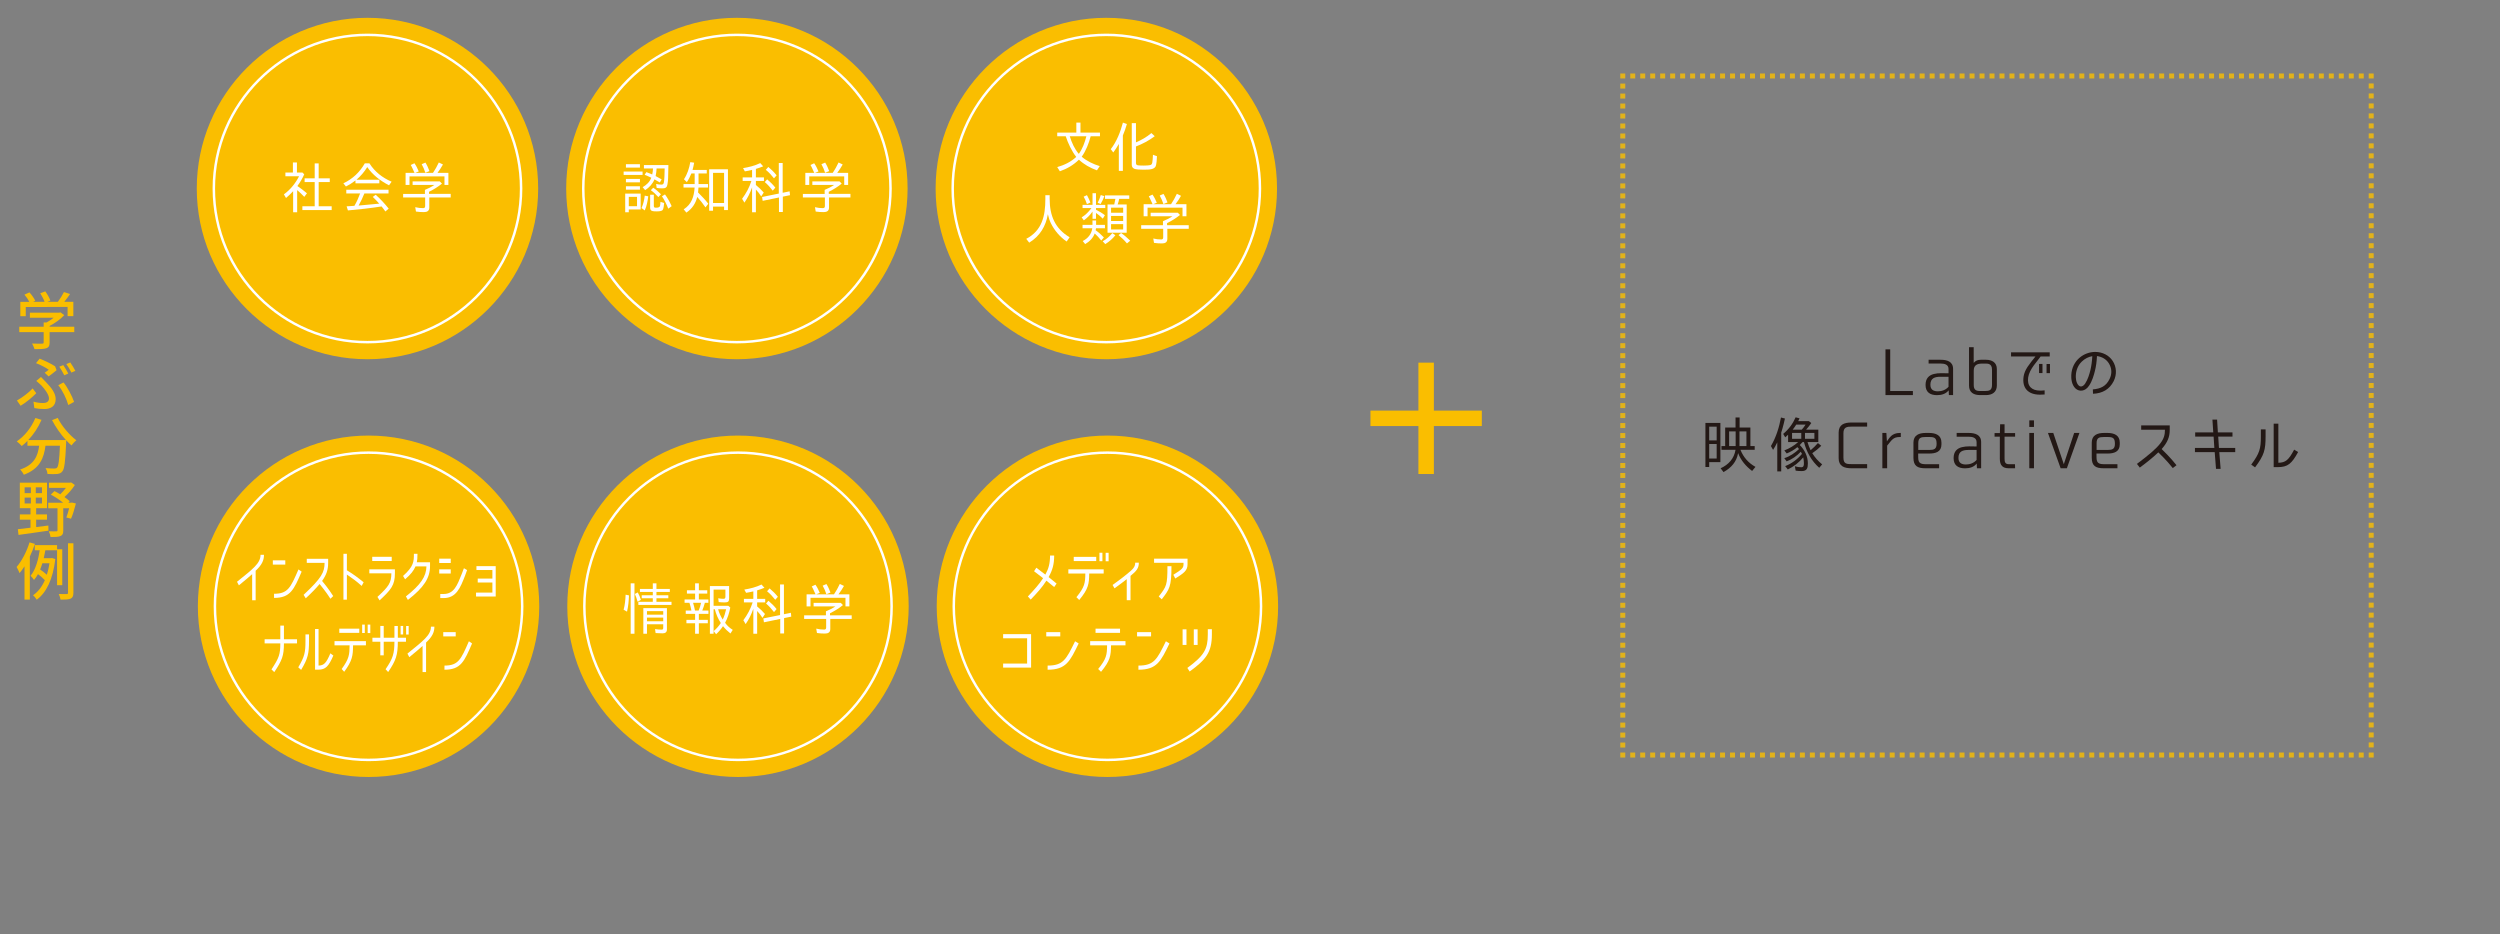 <?xml version="1.0" encoding="UTF-8"?>
<svg id="b" data-name="レイヤー 2" xmlns="http://www.w3.org/2000/svg" viewBox="0 0 1003.554 374.922">
  <rect x="0" y="0" width="1003.554" height="374.922" fill="#808080" stroke="none"/>
  <defs>
    <style>
      .d, .e, .f, .g, .h, .i {
        fill: none;
      }

      .d, .f, .g, .h, .i {
        stroke-miterlimit: 10;
      }

      .d, .g, .h {
        stroke-width: 2px;
      }

      .d, .g, .h, .i {
        stroke: #fabe00;
      }

      .e, .j, .k, .l {
        stroke-width: 0px;
      }

      .m {
        opacity: .8;
      }

      .j {
        fill: #fabe00;
      }

      .f {
        stroke: #fff;
      }

      .g {
        stroke-dasharray: 0 0 2.003 2.003;
      }

      .k {
        fill: #fff;
      }

      .l {
        fill: #231815;
      }

      .h {
        stroke-dasharray: 0 0 2.004 2.004;
      }

      .i {
        stroke-width: 6.202px;
      }
    </style>
  </defs>
  <g id="c" data-name="レイヤー 1">
    <g>
      <path class="j" d="M29.817,133.327h-9.902v4.197c0,1.281-.327,1.935-1.357,2.287-1.031.326-2.513.352-4.7.352-.176-.653-.628-1.608-.98-2.262,1.759.075,3.518.075,4.021.05.502-.024.628-.125.628-.502v-4.122H7.727v-2.161h9.801v-1.734h1.181c.981-.527,1.985-1.206,2.84-1.885h-9.55v-2.035h11.787l.502-.126,1.508,1.131c-1.508,1.608-3.72,3.217-5.881,4.323v.326h9.902v2.161ZM10.34,126.919h-2.186v-5.755h3.619c-.452-.905-1.231-2.036-1.96-2.891l2.011-.904c.905,1.005,1.91,2.412,2.337,3.367l-.905.428h4.649c-.352-1.006-1.081-2.388-1.759-3.443l2.036-.754c.854,1.131,1.708,2.714,2.035,3.72l-1.231.477h4.247c.879-1.156,1.859-2.739,2.438-3.921l2.463.779c-.729,1.081-1.558,2.187-2.337,3.142h3.644v5.755h-2.312v-3.694H10.34v3.694Z"/>
      <path class="j" d="M8.28,162.888l-1.483-2.111c2.061-1.131,4.875-3.268,6.308-4.851l1.458,1.91c-1.407,1.457-3.769,3.519-6.283,5.052ZM17.327,161.782c1.181,0,2.337-.427,2.337-1.834,0-1.584-1.759-3.82-2.991-5.152-.603-.578-1.382-1.307-2.111-1.885l1.885-1.583c.653.653,1.282,1.307,1.885,1.935,2.463,2.514,4.021,4.7,4.021,6.962,0,3.141-2.413,3.971-4.548,3.971-1.483,0-2.84-.151-4.021-.377l-.352-2.589c1.307.377,2.513.553,3.896.553ZM19.564,148.437c-1.055-.804-3.217-1.935-5.102-2.664l1.458-1.809c1.935.778,4.625,2.035,6.207,3.091l.578,1.558c-.603.528-2.237,1.81-3.192,2.488l-1.583-1.482c.653-.402,1.282-.905,1.633-1.182ZM23.384,154.645l2.111-1.131c1.608,1.935,3.493,5.579,4.247,7.815l-2.337,1.257c-.654-2.413-2.337-5.956-4.021-7.941ZM27.405,149.945l-1.608.704c-.503-1.006-1.307-2.488-1.985-3.443l1.583-.653c.628.905,1.533,2.413,2.011,3.393ZM30.245,148.865l-1.583.703c-.528-1.056-1.332-2.487-2.036-3.418l1.583-.653c.653.905,1.583,2.463,2.036,3.368Z"/>
      <path class="j" d="M23.157,167.747c1.608,3.267,4.775,6.961,7.489,8.972-.603.503-1.508,1.433-1.96,2.086-.678-.578-1.407-1.281-2.111-2.061,0,.226,0,.754-.025.98-.327,7.615-.679,10.53-1.533,11.511-.578.729-1.156.904-2.061,1.03-.855.101-2.388.075-3.896,0-.025-.704-.352-1.684-.779-2.362,1.533.15,2.966.176,3.543.176.503,0,.805-.075,1.081-.352.578-.604.905-2.966,1.156-8.796h-5.805c-.628,4.875-2.237,9.273-8.695,11.636-.252-.604-.955-1.608-1.483-2.086,5.78-1.91,7.112-5.579,7.64-9.55h-4.7v-1.935c-.729.754-1.508,1.433-2.287,2.036-.427-.503-1.432-1.433-1.985-1.86,3.116-2.11,5.881-5.554,7.439-9.374l2.488.73c-1.307,3.041-3.191,5.856-5.328,8.117h15.129c-2.086-2.287-4.146-5.202-5.579-7.992l2.262-.904Z"/>
      <path class="j" d="M14.512,211.583c1.608-.201,3.267-.402,4.901-.628l.05,2.061c-4.297.653-8.871,1.257-12.038,1.709l-.252-2.287c1.382-.15,3.142-.352,5.077-.603v-3.242h-4.297v-2.111h4.297v-2.488h-4.297v-10.253h10.907v10.253h-4.348v2.488h4.348v2.111h-4.348v2.99ZM9.888,197.962h2.513v-2.337h-2.513v2.337ZM9.888,202.108h2.513v-2.362h-2.513v2.362ZM16.85,195.625h-2.488v2.337h2.488v-2.337ZM16.85,199.746h-2.488v2.362h2.488v-2.362ZM30.471,202.108c-.553,2.137-1.257,4.574-1.96,6.107l-1.885-.477c.377-.93.779-2.337,1.131-3.72h-2.362v8.896c0,1.206-.226,1.885-1.081,2.237-.855.401-2.161.427-4.021.427-.076-.653-.377-1.658-.704-2.312,1.332.051,2.614.051,2.991.025.377,0,.502-.101.502-.427v-8.847h-3.719v-2.211h5.981c-1.382-1.131-3.267-2.388-4.951-3.242l1.458-1.433c.754.377,1.558.804,2.337,1.281.804-.754,1.608-1.684,2.262-2.562h-6.786v-2.086h8.394l.477-.126,1.508,1.056c-1.056,1.658-2.614,3.468-4.172,4.825.829.578,1.558,1.156,2.111,1.684l-.553.604h1.081l.377-.076,1.583.377Z"/>
      <path class="j" d="M14.01,218.326c-.553,1.709-1.257,3.442-2.036,5.076v17.29h-2.136v-13.369c-.628,1.005-1.307,1.935-1.985,2.739-.226-.578-.83-1.86-1.181-2.463,2.086-2.413,4.021-6.133,5.177-9.877l2.162.604ZM22.906,234.912v-14.023h-4.7c-.201,1.03-.402,2.11-.653,3.191h2.94l.352-.075,1.357.401c-.93,8.118-3.619,13.546-7.464,16.336-.301-.528-1.005-1.433-1.482-1.784,1.96-1.332,3.568-3.368,4.75-6.057-.678-.754-1.784-1.709-2.764-2.438-.453.855-.981,1.634-1.583,2.338-.301-.477-.955-1.257-1.382-1.659,2.086-2.513,3.142-6.685,3.669-10.253h-1.985v-2.062h8.947v1.659h2.086v14.425h-2.086ZM17,226.116c-.251.855-.553,1.685-.879,2.488.93.653,1.985,1.458,2.689,2.111.453-1.383.804-2.915,1.056-4.6h-2.865ZM29.465,218.074v19.855c0,1.331-.302,1.985-1.081,2.362-.804.377-2.086.427-4.071.427-.101-.604-.402-1.608-.729-2.287,1.433.075,2.739.051,3.142.051.427-.025.578-.151.578-.553v-19.855h2.161Z"/>
    </g>
    <g class="m">
      <g>
        <polyline class="d" points="951.85 302.087 951.85 303.087 950.85 303.087"/>
        <line class="g" x1="948.847" y1="303.087" x2="653.415" y2="303.087"/>
        <polyline class="d" points="652.414 303.087 651.414 303.087 651.414 302.087"/>
        <line class="h" x1="651.414" y1="300.083" x2="651.414" y2="32.501"/>
        <polyline class="d" points="651.414 31.499 651.414 30.499 652.414 30.499"/>
        <line class="g" x1="654.417" y1="30.499" x2="949.848" y2="30.499"/>
        <polyline class="d" points="950.85 30.499 951.85 30.499 951.85 31.499"/>
        <line class="h" x1="951.85" y1="33.503" x2="951.85" y2="301.085"/>
      </g>
    </g>
    <g>
      <path class="l" d="M767.88,158.597h-11.007v-18.361h1.898v16.727h9.108v1.634Z"/>
      <path class="l" d="M784.01,148.095v10.502h-1.682l-.096-1.898c-1.154,1.441-2.836,1.923-4.686,1.923-2.667,0-4.59-1.105-4.59-4.086,0-2.716,1.418-3.894,3.292-4.398.938-.24,1.971-.336,3.004-.336s2.042.024,2.932.048v-1.73c0-1.851-1.682-2.187-3.244-2.187h-4.758v-1.515h4.831c2.547,0,4.998.697,4.998,3.678ZM774.902,154.44c0,2.042,1.298,2.644,3.028,2.644,1.61,0,3.172-.602,4.253-1.827v-4.014h-3.196c-2.235,0-4.085.481-4.085,3.197Z"/>
      <path class="l" d="M801.581,148.143v6.585c0,2.739-1.923,3.869-4.35,3.869h-2.403c-2.547,0-4.422-1.058-4.422-3.821v-15.405h1.875v6.297c.769-.889,1.61-1.25,2.884-1.25h2.066c2.356,0,4.35,1.058,4.35,3.726ZM798.36,146.1c-.361-.12-.817-.144-1.274-.144-.457-.023-.961,0-1.442,0-1.898,0-3.34.577-3.34,2.765v5.815c0,1.851.793,2.428,2.523,2.428h1.971c1.803,0,2.836-.312,2.836-2.476v-6.104c0-1.418-.529-2.019-1.273-2.283Z"/>
      <path class="l" d="M814.149,151.508c-.504,3.461,1.418,5.287,4.783,5.287.264,0,.889,0,1.827-.096v1.658c-.865.048-1.49.072-1.875.072-4.782,0-7.21-2.668-6.585-7.186.409-2.884,2.283-4.998,4.783-8.146h-9.805v-1.658h15.525v1.658h-3.653c-1.202,1.826-4.494,4.999-4.999,8.411ZM819.894,149.754h-1.37v-3.653h1.37v3.653ZM822.898,149.777h-1.37v-3.652h1.37v3.652Z"/>
      <path class="l" d="M846.815,152.157c1.058-2.091.938-4.398-.288-6.321-1.034-1.634-2.74-2.644-4.759-2.907-.096,2.187-.36,4.182-.841,6.032-.409,1.634-1.058,3.989-2.331,5.863-1.586,2.403-3.99,2.476-5.456,1.105-1.586-1.514-1.754-4.037-1.682-5.383.312-6.057,5.239-9.276,9.589-9.276,2.956,0,5.551,1.346,7.042,3.629,1.562,2.427,1.706,5.407.409,8.074-1.683,3.341-4.566,4.951-8.315,5.096l-.072-1.755c3.124-.265,5.311-1.273,6.705-4.157ZM839.894,142.976c-2.86.456-6.369,2.956-6.609,7.666-.048.649-.048,2.956,1.129,4.086.865.841,1.947.288,2.644-.817,1.057-1.61,1.682-3.725,2.091-5.407.384-1.683.648-3.533.745-5.527Z"/>
      <path class="l" d="M684.592,187.467v-17.688h6.008v15.741h-4.494v1.946h-1.514ZM686.106,171.268v5.528h3.004v-5.528h-3.004ZM686.106,178.238v5.816h3.004v-5.816h-3.004ZM704.683,187.419l-1.346,1.634c-2.499-1.874-4.518-4.253-5.623-7.161-.601,3.484-2.764,5.912-5.864,7.618l-1.153-1.538c3.196-1.442,5.407-3.894,5.984-7.402h-5.647v-1.514h1.49v-7.426h4.158v-4.038h1.634v4.038h4.326v7.426h1.73v1.514h-5.72c1.202,3.004,3.22,5.287,6.032,6.85ZM696.729,173.168h-2.62v5.888h2.62v-5.888ZM698.267,173.168v5.888h2.788v-5.888h-2.788Z"/>
      <path class="l" d="M711.752,180.594l-.865-1.538c2.067-3.509,3.292-7.45,4.038-11.464l1.586.409c-.264,1.321-.601,2.619-.961,3.893-.12.433-.24.865-.384,1.298l-.072.144c-.048.096-.072.168-.072.288v15.598h-1.586v-11.656c-.48,1.033-1.057,2.043-1.682,3.028ZM722.47,178.647c1.971,1.971,3.245,4.565,3.245,7.378,0,1.826-.336,3.076-2.427,3.076-.865,0-1.682-.049-2.476-.169l-.312-1.778c.865.289,1.706.409,2.547.409,1.081,0,1.081-.842,1.081-1.73,0-.745-.121-1.49-.265-2.235-1.706,2.066-3.749,3.653-6.2,4.854l-1.058-1.346c2.692-1.058,4.903-2.716,6.753-4.902l-.481-.865c-1.586,1.682-3.485,3.028-5.671,3.869l-.961-1.298c2.187-.648,4.278-2.091,5.936-3.653l-.673-.769c-1.25,1.081-2.74,1.898-4.278,2.547l-.961-1.226c2.019-.745,3.965-1.946,5.576-3.364h-4.061v-2.932c-.385.36-.769.721-1.154,1.033l-.817-1.37c2.187-1.803,3.845-4.037,4.998-6.657l1.562.409-.265.576c-.096.169-.192.361-.264.553h4.302l.937.769c-.528.793-1.322,1.803-2.066,2.644h4.902v4.975h-4.35c.312,1.081.745,2.259,1.25,3.293,1.058-.89,2.043-1.851,2.932-2.885l1.346,1.082c-1.105,1.129-2.307,2.114-3.629,3.004h.024c1.081,1.73,2.403,3.221,3.965,4.47l-1.177,1.37c-3.101-2.739-5.095-6.368-6.128-10.334h-.553c-.361.433-.721.817-1.13,1.202ZM719.37,176.147h3.701v-2.356h-3.701v2.356ZM724.777,170.452h-3.725c-.409.625-.865,1.321-1.418,2.019h3.629c.528-.553,1.105-1.322,1.514-2.019ZM724.561,176.147h3.773v-2.356h-3.773v2.356Z"/>
      <path class="l" d="M743.189,169.61h6.32v1.635h-6.008c-2.115,0-3.509.168-3.509,2.691v9.733c0,2.619,1.322,2.644,3.509,2.644h6.008v1.658h-6.32c-2.86,0-5.119-.793-5.119-4.037v-10.263c0-3.268,2.259-4.061,5.119-4.061Z"/>
      <path class="l" d="M758.239,176.052c.289-.385.601-.769.985-1.105.769-.649,1.827-1.154,3.413-1.154h.384v1.635h-.384c-1.346,0-2.139.288-2.836.865-.36.288-.673.648-1.033,1.081-.361.433-.769.938-1.226,1.515v9.084h-1.923v-14.18h1.61l.216,3.365.793-1.105Z"/>
      <path class="l" d="M779.34,177.662v.721c0,3.004-2.331,3.677-4.902,3.677h-4.446c0,.649,0,1.25.024,1.778.024.505.072.962.24,1.346.312.745,1.034,1.154,2.572,1.154h5.576v1.634h-5.576c-3.1,0-4.734-.913-4.734-4.229v-6.08c0-2.981,2.259-3.87,4.878-3.87h1.466c2.595,0,4.902.89,4.902,3.87ZM770.039,177.878v2.74h4.398c1.875,0,2.956-.312,2.956-2.452,0-2.331-.769-2.739-2.932-2.739h-1.514c-1.875,0-2.908.312-2.908,2.451Z"/>
      <path class="l" d="M795.272,177.47v10.502h-1.682l-.096-1.898c-1.154,1.441-2.836,1.923-4.686,1.923-2.667,0-4.59-1.105-4.59-4.086,0-2.716,1.417-3.894,3.292-4.398.938-.24,1.971-.336,3.004-.336s2.042.024,2.932.048v-1.73c0-1.851-1.683-2.187-3.245-2.187h-4.758v-1.515h4.831c2.547,0,4.998.697,4.998,3.678ZM786.163,183.814c0,2.042,1.298,2.644,3.028,2.644,1.61,0,3.172-.602,4.254-1.827v-4.013h-3.197c-2.235,0-4.085.48-4.085,3.196Z"/>
      <path class="l" d="M808.902,175.282h-4.229v8.916c0,1.298.288,2.14,1.73,2.14h2.452l.048,1.634h-2.571c-2.427,0-3.557-1.178-3.557-3.773v-8.916h-2.115v-1.441h2.139l.096-3.533h1.779v3.533h4.229v1.441Z"/>
      <path class="l" d="M816.48,171.389h-1.875v-2.644h1.875v2.644ZM816.48,187.971h-1.875v-14.18h1.875v14.18Z"/>
      <path class="l" d="M827.182,187.971l-5.095-14.18h2.139l4.23,12.546,4.158-12.546h2.115l-5.047,14.18h-2.499Z"/>
      <path class="l" d="M850.919,177.662v.721c0,3.004-2.331,3.677-4.902,3.677h-4.446c0,.649,0,1.25.024,1.778.024.505.072.962.24,1.346.312.745,1.034,1.154,2.572,1.154h5.576v1.634h-5.576c-3.1,0-4.734-.913-4.734-4.229v-6.08c0-2.981,2.259-3.87,4.878-3.87h1.466c2.595,0,4.902.89,4.902,3.87ZM841.618,177.878v2.74h4.398c1.875,0,2.956-.312,2.956-2.452,0-2.331-.769-2.739-2.932-2.739h-1.514c-1.875,0-2.908.312-2.908,2.451Z"/>
      <path class="l" d="M869.056,172.495h-9.541v-1.73h11.464v1.826c0,2.884-.938,5.071-3.245,7.666,3.557,3.438,5.311,5.696,5.96,6.489l-1.49,1.153c-.625-.769-2.356-2.979-5.816-6.32-1.682,1.634-3.869,3.484-7.426,6.128l-1.153-1.49c9.733-7.281,11.247-9.709,11.247-13.722Z"/>
      <path class="l" d="M890.444,175.259l.289,4.542h6.537v1.682h-6.393l.529,6.729h-1.851l-.529-6.729h-7.931v-1.682h7.787l-.289-4.542h-7.402v-1.683h7.258l-.336-5.143h1.875l.312,5.143h5.864v1.683h-5.72Z"/>
      <path class="l" d="M905.229,187.611l-1.538-1.105c3.413-4.614,3.869-6.417,3.869-11.344v-2.788h1.898v2.765c0,5.455-.553,7.57-4.229,12.473ZM920.923,180.497l1.586.962c-2.523,4.662-4.182,6.056-8.075,6.056h-1.73v-17.447h1.875v15.693c2.908-.048,4.134-1.082,6.345-5.264Z"/>
    </g>
    <path class="j" d="M147.506,144.203c-37.782,0-68.521-30.739-68.521-68.523S109.723,7.148,147.506,7.148s68.527,30.744,68.527,68.533-30.741,68.523-68.527,68.523Z"/>
    <path class="f" d="M147.506,137.351c-34.004,0-61.669-27.666-61.669-61.67s27.665-61.679,61.669-61.679,61.674,27.669,61.674,61.679-27.667,61.67-61.674,61.67Z"/>
    <path class="j" d="M295.801,144.203c-37.782,0-68.521-30.739-68.521-68.523S258.019,7.148,295.801,7.148s68.527,30.744,68.527,68.533-30.741,68.523-68.527,68.523Z"/>
    <path class="j" d="M444.096,144.203c-37.782,0-68.521-30.739-68.521-68.523S406.314,7.148,444.096,7.148s68.527,30.744,68.527,68.533-30.741,68.523-68.527,68.523Z"/>
    <path class="j" d="M147.945,311.9c-37.782,0-68.521-30.739-68.521-68.523s30.739-68.533,68.521-68.533,68.527,30.744,68.527,68.533-30.741,68.523-68.527,68.523Z"/>
    <path class="j" d="M296.24,311.9c-37.782,0-68.521-30.739-68.521-68.523s30.739-68.533,68.521-68.533,68.527,30.744,68.527,68.533-30.741,68.523-68.527,68.523Z"/>
    <path class="j" d="M444.535,311.9c-37.782,0-68.521-30.739-68.521-68.523s30.739-68.533,68.521-68.533,68.527,30.744,68.527,68.533-30.741,68.523-68.527,68.523Z"/>
    <path class="f" d="M295.801,137.351c-34.004,0-61.669-27.666-61.669-61.67s27.665-61.679,61.669-61.679,61.674,27.669,61.674,61.679-27.667,61.67-61.674,61.67Z"/>
    <path class="f" d="M444.096,137.351c-34.004,0-61.669-27.666-61.669-61.67s27.665-61.679,61.669-61.679,61.674,27.669,61.674,61.679-27.667,61.67-61.674,61.67Z"/>
    <path class="f" d="M147.945,305.048c-34.004,0-61.669-27.666-61.669-61.67s27.665-61.679,61.669-61.679,61.674,27.669,61.674,61.679-27.667,61.67-61.674,61.67Z"/>
    <path class="f" d="M296.24,305.048c-34.004,0-61.669-27.666-61.669-61.67s27.665-61.679,61.669-61.679,61.674,27.669,61.674,61.679-27.667,61.67-61.674,61.67Z"/>
    <path class="f" d="M444.535,305.048c-34.004,0-61.669-27.666-61.669-61.67s27.665-61.679,61.669-61.679,61.674,27.669,61.674,61.679-27.667,61.67-61.674,61.67Z"/>
    <g>
      <path class="k" d="M119.376,74.666c1.327.922,2.609,1.866,3.846,2.924l-1.08,1.44c-.922-.968-1.844-1.912-2.856-2.722v8.906h-1.619v-8.457c-.922.968-1.822,1.867-2.856,2.722l-.855-1.462c2.587-1.866,4.656-4.431,6.095-7.265h-5.488v-1.484h3.014v-4.049h1.62v4.049h2.227l.697.72c-.72,1.619-1.619,3.171-2.744,4.679ZM132.376,71.584v1.507h-4.454v9.717h5.218v1.507h-11.763v-1.507h4.948v-9.717h-4.048v-1.507h4.048v-6.005h1.597v6.005h4.454Z"/>
      <path class="k" d="M142.691,72.461c-.045.046-.09.068-.157.091l-.203.157c-1.035.81-2.227,1.529-3.464,2.159l-1.035-1.282c3.734-1.754,6.568-4.453,8.614-8.029h1.845c2.136,3.397,5.24,5.803,8.906,7.377l-1.035,1.462c-3.418-1.776-6.59-4.161-8.749-7.332-1.08,1.845-2.654,3.666-4.318,5.083h9.177v1.44h-9.582v-1.125ZM143.951,82.514c2.767-.225,5.488-.472,8.277-.765-.832-.922-1.664-1.844-2.586-2.698l1.169-.878c1.89,1.71,3.622,3.554,5.218,5.578l-1.327,1.147c-.472-.697-1.012-1.372-1.529-2.024l-.292.045c-4.318.675-8.884,1.17-13.225,1.552l-.518-1.642,3.127-.202c.922-1.575,1.664-3.262,2.294-4.971h-5.555v-1.484h16.959v1.484h-9.694c-.652,1.642-1.44,3.306-2.317,4.857Z"/>
      <path class="k" d="M172.327,79.276v4.049c0,1.349-.877,1.821-2.159,1.821-1.102,0-2.137-.067-3.194-.225l-.292-1.755c1.08.271,2.137.383,3.194.383.54,0,.787-.27.787-.832v-3.441h-8.839v-1.44h8.749v-1.619c1.282-.518,2.631-1.192,3.801-1.98h-8.749v-1.417h10.909l.877.899c-1.597,1.282-3.329,2.362-5.218,3.284h.023v.832h8.704v1.44h-8.592ZM164.882,66.231l1.484-.697c.765,1.102,1.282,2.182,1.732,3.283l-1.44.585h7.152c.832-1.237,1.687-2.767,2.339-4.184l1.664.81c-.607,1.102-1.35,2.227-2.204,3.373h4.386v4.836h-1.574v-3.441h-14.035v3.441h-1.575v-4.836h3.599l-.067-.135c-.517-1.034-.832-2.002-1.462-3.036ZM169.268,65.916l1.507-.652c.697,1.103,1.192,2.25,1.619,3.419l-1.597.652h-.045c-.382-1.17-.855-2.316-1.484-3.419Z"/>
    </g>
    <g>
      <path class="k" d="M102.623,229.108v11.852h-1.403v-10.48c-1.331,1.214-2.933,2.519-5.325,4.498l-.756-1.44c6.279-5.083,9.445-7.354,9.445-10.818h1.385c0,2.339-.953,4.161-3.346,6.388Z"/>
      <path class="k" d="M114.525,224.925v1.709h-5.002v-1.709h5.002ZM110.009,240.016v-1.664c5.577,0,6.638-2.475,9.805-9.762l1.277.877c-3.094,7.175-4.479,10.549-11.082,10.549Z"/>
      <path class="k" d="M130.288,225.936h-7.142v-1.619h8.582v1.71c0,2.698-.702,4.745-2.429,7.175,2.663,3.216,3.976,5.33,4.461,6.072l-1.115,1.079c-.468-.72-1.763-2.788-4.354-5.915-1.259,1.529-2.897,3.262-5.559,5.735l-.863-1.395c7.286-6.814,8.419-9.086,8.419-12.843Z"/>
      <path class="k" d="M145.975,233.741l-.791,1.462c-2.177-1.978-4.012-3.238-5.937-4.565v10.076h-1.385v-18.398h1.385v6.613c2.285,1.371,4.39,2.901,6.729,4.812Z"/>
      <path class="k" d="M152.371,241.006l-.863-1.395c4.569-4.228,5.559-5.644,5.595-9.469h-8.851v-1.597h10.273v1.574c0,4.769-1.493,6.567-6.153,10.886ZM157.246,223.508v1.687h-7.826v-1.687h7.826Z"/>
      <path class="k" d="M171.186,227.353h-4.39c-.755,1.777-1.817,3.127-4.174,5.196l-.828-1.35c4.336-3.869,4.354-5.848,4.354-8.885h1.439c0,1.777-.09,2.542-.27,3.397h5.307v1.529c0,4.769-2.446,8.569-8.887,13.585l-.792-1.417c5.919-4.655,8.168-7.984,8.24-12.056Z"/>
      <path class="k" d="M180.94,224.25v1.755h-4.623v-1.755h4.623ZM176.316,230.232v-1.687h4.623v1.687h-4.623ZM186.66,231.155c-1.889,4.79-3.472,8.929-8.617,8.929h-1.313v-1.642h1.313c4.21,0,5.469-3.441,7.304-8.029.504-1.215.882-2.317.882-2.317l1.277.742s-.647,1.8-.845,2.317Z"/>
      <path class="k" d="M191.772,233.831v-1.574h5.883v-3.441h-6.404v-1.552h7.736v12.19h-7.898v-1.574h6.566v-4.049h-5.883Z"/>
      <path class="k" d="M110.094,269.81l-1.116-1.102c3.077-4.656,3.544-6.118,3.544-10.437h-6.297v-1.664h6.297v-5.466h1.457v5.466h5.253v1.664h-5.253c0,5.016-.756,6.815-3.886,11.538Z"/>
      <path class="k" d="M120.876,268.911l-1.151-1.034c2.555-4.318,2.897-6.006,2.897-10.616v-2.609h1.421v2.587c0,5.106-.414,7.085-3.167,11.673ZM132.623,262.254l1.188.899c-1.889,4.363-3.13,5.668-6.045,5.668h-1.295v-16.329h1.403v14.688c2.177-.045,3.095-1.013,4.75-4.926Z"/>
      <path class="k" d="M138.162,269.676l-1.007-1.124c2.968-4.071,3.148-5.735,3.184-9.492h-6.062v-1.687h12.611v1.687h-5.163c-.036,4.094-.252,6.141-3.562,10.616ZM136.201,254.044v-1.687h8.023v1.687h-8.023ZM146.437,254.112h-1.062v-3.397h1.062v3.397ZM148.65,254.135h-1.062v-3.397h1.062v3.397Z"/>
      <path class="k" d="M158.331,257.598h-4.299v5.466h-1.367v-5.466h-3.167v-1.597h3.167v-4.745h1.367v4.745h4.299v-4.7h1.368v4.7h3.274v1.597h-3.274c0,5.309-.756,7.58-3.886,12.168l-1.044-1.124c2.986-4.318,3.544-6.275,3.562-11.044ZM161.839,254.696h-1.025v-3.44h1.025v3.44ZM164.052,254.719h-1.025v-3.44h1.025v3.44Z"/>
      <path class="k" d="M171.032,257.935v11.852h-1.403v-10.48c-1.331,1.214-2.933,2.519-5.325,4.498l-.756-1.44c6.279-5.083,9.445-7.354,9.445-10.818h1.385c0,2.339-.953,4.161-3.346,6.388Z"/>
      <path class="k" d="M182.934,253.752v1.709h-5.002v-1.709h5.002ZM178.418,268.844v-1.664c5.577,0,6.638-2.475,9.805-9.762l1.277.877c-3.094,7.175-4.479,10.549-11.082,10.549Z"/>
    </g>
    <g>
      <path class="k" d="M250.34,68.862h7.602v1.372h-7.602v-1.372ZM250.97,85.214v-7.489h6.207v6.365h-4.768v1.124h-1.44ZM251.262,65.916h5.623v1.35h-5.623v-1.35ZM251.262,71.832h5.623v1.349h-5.623v-1.349ZM251.262,74.778h5.623v1.35h-5.623v-1.35ZM252.409,79.029v3.756h3.306v-3.756h-3.306ZM258.819,78.534l1.395.27c-.225,1.89-.607,3.914-1.395,5.668l-1.282-.944h-.022c.72-1.574,1.102-3.262,1.305-4.993ZM263.183,70.662h-.022c.832.428,1.664.877,2.451,1.35l-.742,1.237c-.405-.248-.81-.473-1.192-.697-.248-.158-.562-.315-.81-.473-.022-.022-.067-.022-.09-.067l-.045-.022c-.765,1.821-2.046,3.238-3.756,4.341l-1.012-1.192c1.53-.877,2.856-2.092,3.464-3.801h.022c-.877-.405-1.754-.81-2.676-1.17l.697-1.079c.788.292,1.552.607,2.339.944.18-.787.292-1.619.315-2.406h-3.644v-1.372h9.829c0,1.597-.112,3.193-.112,4.768v.248c0,.922-.113,1.911-.292,2.834-.09.494-.225.922-.652,1.214-.405.271-.967.293-1.44.293-.765,0-1.507-.045-2.227-.18l-.203-1.598c.697.181,1.417.271,2.092.271.518,0,.81-.157.967-.675.27-.855.36-4.453.36-5.803h-3.239c-.045,1.012-.158,2.024-.382,3.036ZM263.407,83.37c.54,0,1.372-.067,1.53-.697.112-.405.112-.856.157-1.282,0-.112.022-.225.022-.36l1.484.45c-.067.63-.18,2.294-.585,2.812-.45.54-1.777.562-2.407.562-.54,0-1.597,0-2.069-.271-.472-.27-.562-.787-.562-1.259v-5.151h1.484v4.432c0,.765.315.765.944.765ZM261.248,76.352l.967-.99c1.125.721,2.137,1.643,3.104,2.609l-1.012,1.125h-.045c-.922-1.013-1.889-1.957-3.014-2.744ZM265.724,78.803l1.214-.765c1.102,1.507,1.957,3.104,2.677,4.724l-1.305.967h-.067c-.697-1.754-1.484-3.419-2.519-4.926Z"/>
      <path class="k" d="M280.382,75.295c-.022.652-.067,1.327-.157,1.98l.09.09c1.417,1.417,2.789,2.834,4.003,4.408l-1.125,1.484c-1.012-1.484-2.114-2.901-3.306-4.205-.652,2.631-2.047,4.745-4.363,6.297l-1.08-1.326c3.194-2.002,4.161-5.151,4.386-8.727h-4.454v-1.417h4.476v-4.25h-1.327c-.45,1.147-1.057,2.384-1.822,3.485l-1.147-1.147c1.372-2.092,2.114-4.453,2.542-6.883l1.552.226c-.157.967-.405,1.956-.652,2.901h5.712v1.417h-3.306v4.25h3.824v1.417h-3.846ZM286.23,82.942v1.642h-1.552v-16.644h7.535v16.374h-1.552v-1.372h-4.431ZM286.23,69.402v12.078h4.431v-12.078h-4.431Z"/>
      <path class="k" d="M298.817,81.346l-.922-1.552c1.619-2.159,2.901-4.566,3.733-7.152h-3.509v-1.417h3.779v-3.014c-.9.225-1.889.427-2.901.584l-.72-1.304c2.384-.383,4.723-.968,6.905-2.024l1.169,1.305c-.945.404-1.934.742-2.946,1.034h.022v3.419h3.239v1.417h-3.239v1.597h-.022c1.147.922,2.204,1.957,3.171,3.059l-1.012,1.552c-.675-1.057-1.372-1.956-2.137-2.766v9.131h-1.529v-10.009c-.742,2.137-1.732,4.206-3.082,6.141ZM314.247,78.938v6.163h-1.552v-5.825l-6.545,1.35-.225-1.552,6.725-1.372h-.022v-12.258h1.552v11.942l2.789-.585.157,1.553-2.901.584h.022ZM307.005,73.091l.945-1.102c1.214,1.012,2.316,2.092,3.284,3.328l-1.012,1.192h-.045c-.945-1.237-1.98-2.406-3.171-3.419ZM307.409,68.165l1.012-1.147c1.237,1.034,2.339,2.114,3.329,3.374l-1.035,1.169h-.045c-.967-1.236-2.024-2.406-3.261-3.397Z"/>
      <path class="k" d="M332.792,79.276v4.049c0,1.349-.877,1.821-2.159,1.821-1.102,0-2.137-.067-3.194-.225l-.292-1.755c1.08.271,2.137.383,3.194.383.54,0,.787-.27.787-.832v-3.441h-8.839v-1.44h8.749v-1.619c1.282-.518,2.631-1.192,3.801-1.98h-8.749v-1.417h10.909l.877.899c-1.597,1.282-3.329,2.362-5.218,3.284h.023v.832h8.704v1.44h-8.592ZM325.347,66.231l1.484-.697c.765,1.102,1.282,2.182,1.732,3.283l-1.44.585h7.152c.832-1.237,1.687-2.767,2.339-4.184l1.664.81c-.607,1.102-1.35,2.227-2.204,3.373h4.386v4.836h-1.574v-3.441h-14.035v3.441h-1.575v-4.836h3.599l-.067-.135c-.517-1.034-.832-2.002-1.462-3.036ZM329.733,65.916l1.507-.652c.697,1.103,1.192,2.25,1.619,3.419l-1.597.652h-.045c-.382-1.17-.855-2.316-1.484-3.419Z"/>
    </g>
    <g>
      <path class="k" d="M251.14,238.717l1.35.293c-.09,2.204-.27,4.386-.787,6.522l-1.35-.765h-.022c.54-1.957.72-4.004.81-6.051ZM253.165,234.151h1.529v20.242h-1.529v-20.242ZM254.852,238.425l1.169-.607c.54.944.922,1.957,1.237,2.969l-1.282.742h-.045c-.292-1.057-.607-2.092-1.08-3.103ZM268.886,236.4v1.215h-5.375v1.35h4.768v1.191h-4.768v1.417h6.05v1.26h-13.315v-1.26h5.803v-1.417h-4.454v-1.191h4.454v-1.35h-5.173v-1.215h5.173v-2.249h1.462v2.249h5.375ZM265.962,254.236c-.922,0-1.867-.045-2.789-.112l-.225-1.597c.877.135,1.754.225,2.677.225.405,0,.607-.225.607-.652v-1.507h-6.522v3.801h-1.462v-10.278h9.469v8.569c0,1.124-.697,1.552-1.754,1.552ZM259.71,245.33v1.417h6.522v-1.417h-6.522ZM259.71,247.916v1.484h6.522v-1.484h-6.522Z"/>
      <path class="k" d="M281.907,245.082h2.474v1.35h-3.846v2.406h3.599v1.35h-3.599v4.206h-1.507v-4.206h-3.486v-1.35h3.486v-2.406h-3.756v-1.35h2.272c-.202-1.012-.45-2.137-.787-3.103h-1.956v-1.35h4.228v-2.339h-3.284v-1.35h3.284v-2.789h1.507v2.789h3.374v1.35h-3.374v2.339h3.824v1.35h-1.417c-.27,1.012-.63,2.137-1.035,3.103ZM278.983,245.082h1.484c.405-.967.742-2.092.967-3.103h-3.216c.292.967.585,2.114.765,3.103ZM290.903,241.821c-.832,0-1.619-.045-2.406-.135l-.18-1.53c.72.136,1.44.226,2.114.226.517,0,.765-.271.765-.81v-2.901h-4.746v6.522h5.915l.787.675c-.382,2.137-1.057,4.205-2.069,6.117h-.022c.81,1.17,1.867,2.114,3.081,2.856l-.922,1.462c-1.102-.877-2.114-1.844-2.992-2.946-.787,1.192-1.709,2.272-2.766,3.238l-.99-1.259c1.125-.923,2.069-2.002,2.879-3.239-1.102-1.664-1.934-3.621-2.407-5.532h-.495v9.828h-1.484v-19.117h7.714v4.925c0,1.35-.45,1.62-1.777,1.62ZM290.116,248.703c.607-1.214,1.08-2.834,1.372-4.138h-3.216c.36,1.462,1.057,2.856,1.844,4.138Z"/>
      <path class="k" d="M299.323,250.525l-.922-1.552c1.619-2.159,2.901-4.566,3.733-7.152h-3.509v-1.417h3.779v-3.014c-.9.225-1.89.427-2.901.584l-.72-1.304c2.384-.383,4.723-.968,6.905-2.024l1.169,1.305c-.944.404-1.934.742-2.946,1.034h.022v3.419h3.239v1.417h-3.239v1.597h-.022c1.147.922,2.204,1.957,3.171,3.059l-1.012,1.552c-.675-1.057-1.372-1.956-2.137-2.766v9.131h-1.529v-10.009c-.742,2.137-1.732,4.206-3.082,6.141ZM314.752,248.118v6.163h-1.552v-5.825l-6.545,1.35-.225-1.552,6.725-1.372h-.022v-12.258h1.552v11.942l2.789-.585.157,1.553-2.901.584h.022ZM307.51,242.27l.945-1.102c1.214,1.012,2.316,2.092,3.284,3.328l-1.012,1.192h-.045c-.945-1.237-1.98-2.406-3.171-3.419ZM307.915,237.345l1.012-1.147c1.237,1.034,2.339,2.114,3.329,3.374l-1.035,1.169h-.045c-.967-1.236-2.024-2.406-3.261-3.397Z"/>
      <path class="k" d="M333.297,248.456v4.049c0,1.349-.877,1.821-2.159,1.821-1.102,0-2.137-.067-3.194-.225l-.292-1.755c1.08.271,2.137.383,3.194.383.54,0,.787-.27.787-.832v-3.441h-8.839v-1.44h8.749v-1.619c1.282-.518,2.631-1.192,3.801-1.98h-8.749v-1.417h10.909l.877.899c-1.597,1.282-3.329,2.362-5.218,3.284h.022v.832h8.704v1.44h-8.592ZM325.852,235.411l1.484-.697c.765,1.102,1.282,2.182,1.732,3.283l-1.44.585h7.152c.832-1.237,1.687-2.767,2.339-4.184l1.665.81c-.607,1.102-1.35,2.227-2.204,3.373h4.386v4.836h-1.574v-3.441h-14.035v3.441h-1.575v-4.836h3.599l-.067-.135c-.517-1.034-.832-2.002-1.462-3.036ZM330.238,235.095l1.507-.652c.697,1.103,1.192,2.25,1.619,3.419l-1.597.652h-.045c-.383-1.17-.855-2.316-1.485-3.419Z"/>
    </g>
    <g>
      <path class="k" d="M420.944,231.649c.971.81,1.841,1.507,3.197,2.609l-.971,1.395c-1.355-1.125-2.205-1.8-3.116-2.564-1.74,2.722-3.764,4.948-6.313,7.603l-1.133-1.26c2.61-2.767,4.512-4.858,6.11-7.332-1.659-1.327-2.954-2.294-3.622-2.789l.91-1.417c.911.675,2.145,1.597,3.622,2.767,1.335-2.474,1.881-4.476,1.881-7.67h1.659c0,3.554-.667,5.87-2.226,8.659Z"/>
      <path class="k" d="M433.227,240.848l-1.133-1.124c3.338-4.071,3.541-5.735,3.581-9.492h-6.818v-1.687h14.184v1.687h-5.807c-.041,4.094-.283,6.141-4.006,10.616ZM431.022,225.217v-1.687h9.024v1.687h-9.024ZM442.534,225.285h-1.194v-3.397h1.194v3.397ZM445.023,225.307h-1.193v-3.397h1.193v3.397Z"/>
      <path class="k" d="M452.399,230.435c2.549-2.069,3.298-2.901,3.298-4.566h1.456c0,2.137-.809,3.239-3.338,5.309v9.761h-1.518v-8.456c-1.072.899-2.489,1.911-4.917,3.688l-.769-1.35c2.934-2.114,4.451-3.284,5.787-4.386Z"/>
      <path class="k" d="M475.086,226.476v-.562h-11.816v-1.642h13.435v2.204c0,2.632-1.498,3.576-4.917,5.758l-.789-1.507c3.541-2.204,4.087-2.722,4.087-4.251ZM468.631,227.286h1.619c0,8.322-.809,9.244-3.905,13.293l-1.214-1.125c3.156-4.025,3.5-4.61,3.5-12.168Z"/>
      <path class="k" d="M402.674,266.37h9.631v-10.145h-9.631v-1.664h11.229v13.428h-11.229v-1.619Z"/>
      <path class="k" d="M425.614,253.752v1.709h-5.625v-1.709h5.625ZM420.536,268.844v-1.664c6.272,0,7.466-2.475,11.027-9.762l1.437.877c-3.48,7.175-5.038,10.549-12.464,10.549Z"/>
      <path class="k" d="M441.979,269.676l-1.153-1.124c3.338-4.071,3.541-5.735,3.581-9.492h-6.798v-1.687h14.184v1.687h-5.807c-.041,4.094-.284,6.141-4.006,10.616ZM439.773,254.044v-1.687h9.834v1.687h-9.834Z"/>
      <path class="k" d="M462.067,253.752v1.709h-5.625v-1.709h5.625ZM456.989,268.844v-1.664c6.272,0,7.466-2.475,11.027-9.762l1.437.877c-3.48,7.175-5.038,10.549-12.464,10.549Z"/>
      <path class="k" d="M476.279,252.627v6.253h-1.558v-6.253h1.558ZM484.837,254.651v-2.069h1.639v2.069c0,7.265-2.388,10.144-8.923,14.912l-.931-1.44c6.778-4.971,8.215-7.557,8.215-13.473ZM480.751,258.88h-1.538v-6.253h1.538v6.253Z"/>
    </g>
    <g>
      <path class="k" d="M432.063,49.215h1.664v4.025h7.827v1.462h-3.733c-.675,2.699-1.935,5.939-3.599,8.21,2.024,1.754,4.723,3.014,7.242,3.778l-1.125,1.687c-2.699-.967-5.173-2.339-7.242-4.273-2.159,2.114-4.723,3.644-7.647,4.656l-1.057-1.687c2.744-.766,5.601-2.114,7.625-4.094-1.754-2.182-3.374-5.646-4.206-8.277h-3.419v-1.462h7.67v-4.025ZM433.052,61.764c1.44-1.911,2.452-4.655,3.037-7.062h-6.658c.765,2.542,1.912,5.083,3.621,7.062Z"/>
      <path class="k" d="M446.895,61.202l-1.012-1.326c2.384-3.037,3.869-6.905,4.881-10.661l1.597.562c-.427,1.529-.99,3.103-1.619,4.61v14.192h-1.62v-10.796c-.63,1.147-1.372,2.272-2.227,3.418ZM462.189,53.421l1.349,1.259c-2.294,1.732-4.835,3.082-7.557,4.116h.022v6.567c0,.428.113.787.518.944.382.136,2.024.158,2.474.158.607,0,2.451-.022,2.991-.293.36-.202.472-.472.562-.877.157-.832.202-1.821.247-2.699,0-.18.022-.315.022-.472l1.62.585c-.045.877-.135,3.598-.675,4.295-.337.473-.922.742-1.484.878-.945.247-2.204.225-3.261.225h-.337c-.855,0-2.789-.022-3.531-.45-.652-.382-.832-.922-.832-1.619v-16.621h1.687v7.737c2.205-.945,4.296-2.137,6.186-3.733Z"/>
      <path class="k" d="M429.366,95.248l-1.192,1.709c-2.721-1.89-4.88-4.408-6.297-7.287-.585-1.192-.945-2.384-1.237-3.688-.833,4.836-3.149,8.749-7.49,11.426l-1.192-1.529c6.365-3.352,7.67-9.222,7.67-15.947v-1.574h1.732v1.484c0,6.703,2.136,11.898,8.007,15.407Z"/>
      <path class="k" d="M435.073,88.455l-.877-1.191c1.597-.99,2.699-2.137,3.846-3.599h-.022l.067-.068.045-.067h-3.576v-1.304h4.003v-4.679h1.395v4.679h3.734v1.304h-3.734v.652h-.022c1.282.63,2.497,1.35,3.599,2.227l-.855,1.372c-.833-.877-1.754-1.619-2.722-2.294v2.339h-1.395v-2.901c-.944,1.372-2.114,2.542-3.486,3.531ZM443.552,90.277v1.35h-3.599c-.022.247-.067.539-.135.787h-.022c1.237.855,2.316,1.844,3.329,2.901l-1.057,1.236c-.81-1.012-1.665-1.978-2.631-2.833-.697,1.889-2.069,3.238-3.824,4.272l-.99-1.236c2.114-1.058,3.509-2.767,3.846-5.128h-3.914v-1.35h3.981v-1.777h1.462v1.777h3.554ZM435.005,78.941l1.327-.607c.562.99.99,1.98,1.372,2.969l-1.35.607h-.045c-.337-1.012-.742-2.024-1.305-2.969ZM441.865,78.289l1.44.45c-.382,1.079-.877,2.137-1.507,3.171l-1.147-.518h-.022c.517-.967.945-2.023,1.237-3.103ZM446.521,93.56l1.215.878c-1.125,1.416-2.497,2.586-4.048,3.553l-1.057-1.147h.022c1.484-.81,2.766-1.935,3.868-3.284ZM444.587,82.067h2.699c.157-.72.315-1.507.45-2.227h-4.161v-1.395h9.739v1.395h-4.048c-.157.742-.337,1.529-.607,2.227h3.621v11.358h-7.692v-11.358ZM450.862,83.372h-4.858v2.024h4.858v-2.024ZM446.004,86.678v2.024h4.858v-2.024h-4.858ZM446.004,89.962v2.159h4.858v-2.159h-4.858ZM448.995,94.37l1.057-.832c1.327.923,2.497,1.98,3.644,3.082l-1.282,1.079h-.045c-1.012-1.237-2.159-2.316-3.374-3.329Z"/>
      <path class="k" d="M468.595,91.851v4.049c0,1.349-.877,1.821-2.159,1.821-1.102,0-2.137-.067-3.194-.225l-.292-1.755c1.08.271,2.137.383,3.194.383.54,0,.787-.271.787-.832v-3.441h-8.839v-1.44h8.749v-1.619c1.282-.518,2.631-1.192,3.801-1.98h-8.749v-1.417h10.909l.877.899c-1.597,1.282-3.329,2.361-5.218,3.284h.023v.832h8.704v1.44h-8.592ZM461.151,78.806l1.484-.697c.765,1.102,1.282,2.182,1.732,3.283l-1.44.585h7.152c.832-1.236,1.687-2.767,2.339-4.184l1.664.81c-.607,1.102-1.35,2.227-2.204,3.373h4.386v4.836h-1.574v-3.441h-14.035v3.441h-1.575v-4.836h3.599l-.067-.135c-.517-1.034-.832-2.002-1.462-3.036ZM465.536,78.491l1.507-.652c.697,1.103,1.192,2.25,1.619,3.419l-1.597.652h-.045c-.382-1.169-.855-2.316-1.484-3.419Z"/>
    </g>
    <g>
      <line class="i" x1="550.132" y1="167.925" x2="594.837" y2="167.925"/>
      <line class="i" x1="572.484" y1="145.573" x2="572.484" y2="190.278"/>
    </g>
    <rect class="e" width="1003.554" height="374.922"/>
  </g>
</svg>
